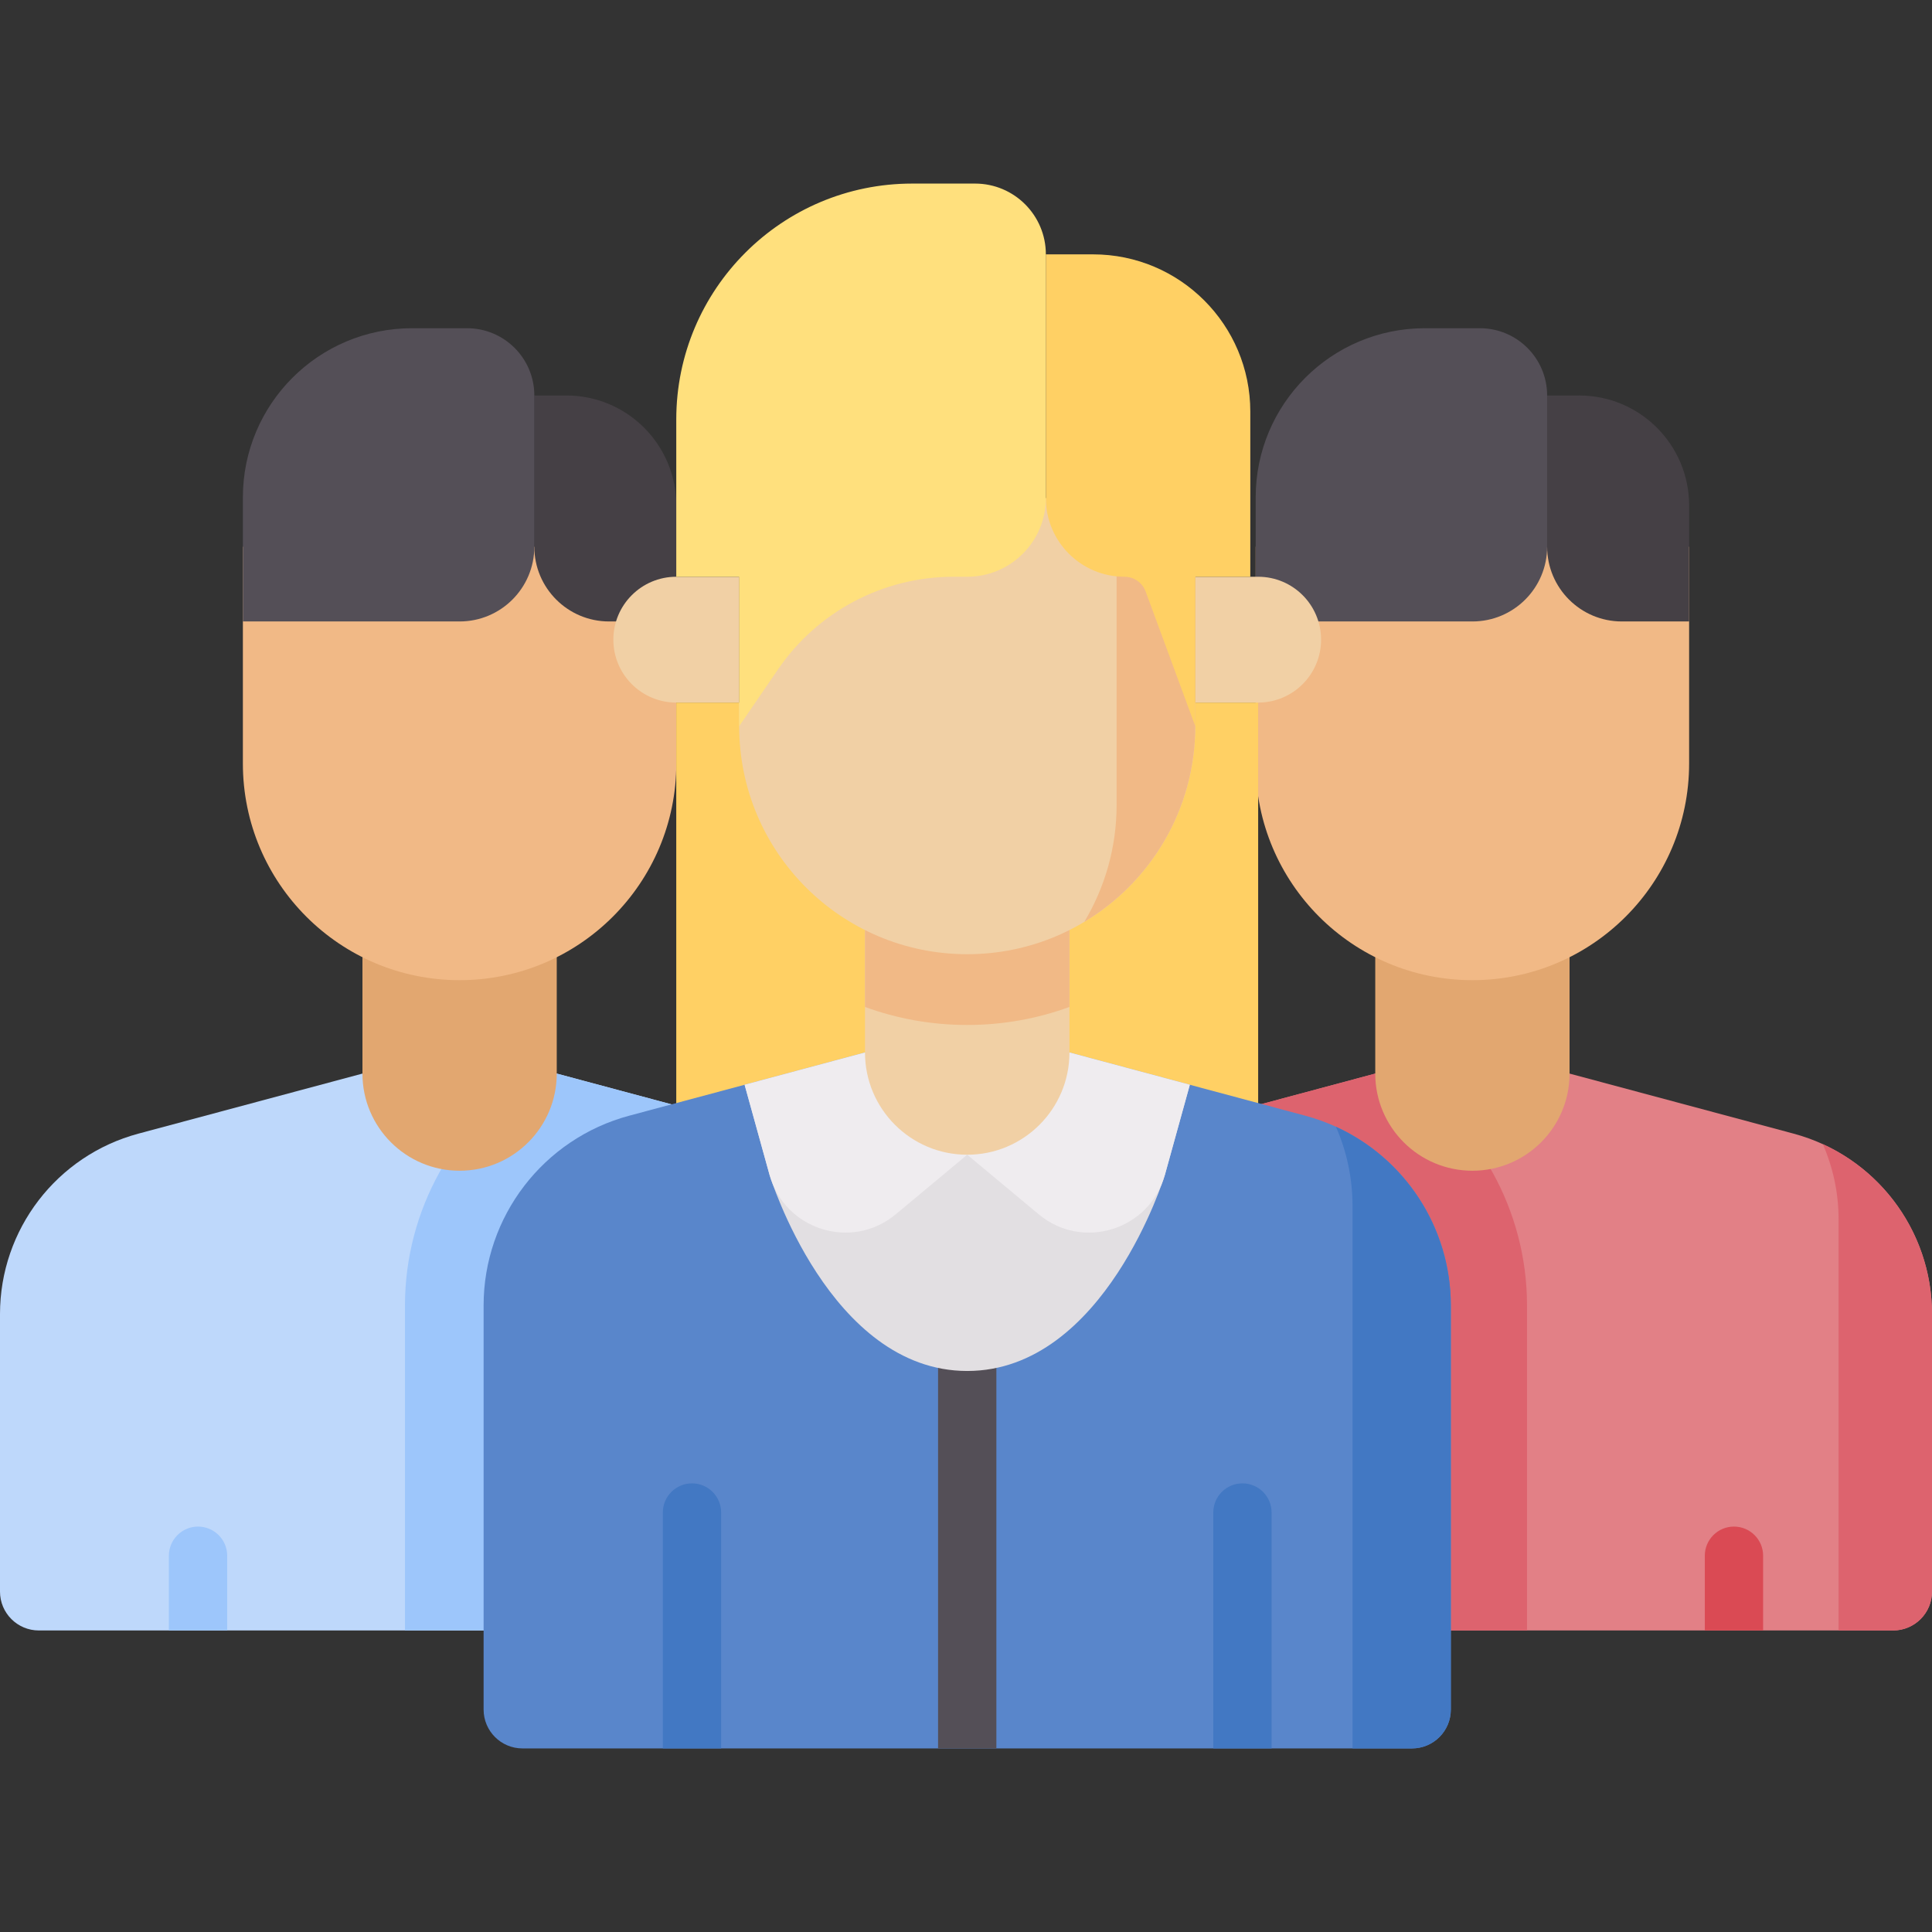 <svg id="Capa_1" enable-background="new 0 0 512 512" height="512" viewBox="0 0 512 512" width="512" xmlns="http://www.w3.org/2000/svg"><rect x="0" y="0" width="512" height="512" fill="#333333" stroke="none"/><g><path d="m415.948 284.51 59.359 15.911c21.644 5.802 36.693 25.416 36.693 47.823v73.545c0 5.69-4.612 10.302-10.302 10.302h-222.992c-5.69 0-10.302-4.612-10.302-10.302v-73.545c0-22.407 15.049-42.022 36.693-47.823l59.359-15.911z" fill="#e28086"/><path d="m404.678 345.987c0-25.349-13.165-48.333-33.728-61.477h-6.494l-59.359 15.911c-21.643 5.801-36.693 25.416-36.693 47.823v73.545c0 5.69 4.612 10.302 10.302 10.302h125.972z" fill="#dd636e"/><path d="m483.061 303.207c2.701 6.139 4.183 12.893 4.183 19.923v108.962h14.454c5.69 0 10.302-4.612 10.302-10.302v-73.545c0-19.621-11.539-37.099-28.939-45.038z" fill="#dd636e"/><path d="m390.202 310.256c-14.219 0-25.746-11.527-25.746-25.746v-31.687h51.492v31.687c0 14.22-11.527 25.746-25.746 25.746z" fill="#e2a770"/><path d="m332.769 144.889v57.433c0 31.719 25.714 57.433 57.433 57.433s57.433-25.714 57.433-57.433v-57.433z" fill="#f1b986"/><path d="m429.811 164.693h17.824v-30.738c0-16.098-13.05-29.148-29.148-29.148h-8.48v40.082c0 10.937 8.866 19.804 19.804 19.804z" fill="#454045"/><path d="m390.202 164.693h-57.433v-32.869c0-24.765 20.076-44.841 44.841-44.841h14.572c9.844 0 17.824 7.98 17.824 17.824v40.082c.001 10.937-8.866 19.804-19.804 19.804z" fill="#544f57"/><g><path d="m147.544 284.51 59.359 15.911c21.643 5.801 36.693 25.416 36.693 47.823v73.545c0 5.69-4.612 10.302-10.302 10.302h-222.992c-5.69 0-10.302-4.612-10.302-10.302v-73.545c0-22.407 15.049-42.022 36.693-47.823l59.359-15.911z" fill="#bed8fb"/><path d="m243.596 421.789v-73.545c0-22.407-15.049-42.022-36.693-47.823l-59.359-15.911h-6.495c-20.562 13.144-33.727 36.127-33.727 61.477v86.104h125.972c5.69 0 10.302-4.612 10.302-10.302z" fill="#9dc6fb"/><path d="m121.798 310.256c-14.219 0-25.746-11.527-25.746-25.746v-31.687h51.492v31.687c0 14.22-11.527 25.746-25.746 25.746z" fill="#e2a770"/><path d="m64.365 144.889v57.433c0 31.719 25.714 57.433 57.433 57.433s57.433-25.714 57.433-57.433v-57.433z" fill="#f1b986"/><path d="m161.407 164.693h17.824v-30.738c0-16.098-13.05-29.148-29.148-29.148h-8.48v40.082c-.001 10.937 8.866 19.804 19.804 19.804z" fill="#454045"/><path d="m121.798 164.693h-57.433v-32.869c0-24.765 20.076-44.841 44.841-44.841h14.572c9.844 0 17.824 7.98 17.824 17.824v40.082c0 10.937-8.866 19.804-19.804 19.804z" fill="#544f57"/></g><g><path d="m179.217 186.189h154.21v137.539h-154.21z" fill="#ffd064"/><g><path d="m333.428 186.189h-16.671v-33.343h16.671c9.207 0 16.671 7.464 16.671 16.671 0 9.208-7.464 16.672-16.671 16.672z" fill="#f1d0a5"/><path d="m283.414 278.923 62.461 16.742c22.774 6.104 38.61 26.743 38.61 50.322v107.061c0 5.69-4.612 10.302-10.302 10.302h-235.72c-5.69 0-10.302-4.612-10.302-10.302v-107.061c0-23.578 15.836-44.217 38.61-50.322l62.461-16.742z" fill="#5986cb"/><path d="m248.596 463.35v-103.891c0-4.268 3.459-7.726 7.726-7.726s7.726 3.459 7.726 7.726v103.891z" fill="#544f57"/><path d="m256.323 278.923h27.091l31.904 8.552-6.615 23.888s-15.911 51.959-52.38 51.959-52.38-51.959-52.38-51.959l-6.615-23.888 31.904-8.552z" fill="#e2dfe2"/><path d="m229.232 278.923-31.904 8.552 6.615 23.888c4.04 14.589 21.795 20.138 33.424 10.448l18.956-15.796v-27.091h-27.091z" fill="#efecef"/><path d="m283.414 278.923 31.904 8.552-6.615 23.888c-4.04 14.589-21.795 20.138-33.424 10.448l-18.956-15.796v-27.091h27.091z" fill="#efecef"/><path d="m354.033 298.596c2.842 6.46 4.402 13.567 4.402 20.964v143.79h15.747c5.69 0 10.302-4.612 10.302-10.302v-107.061c0-20.646-12.142-39.037-30.451-47.391z" fill="#4278c3"/><path d="m256.323 306.014c-14.962 0-27.091-12.129-27.091-27.091v-33.343h54.182v33.343c0 14.962-12.129 27.091-27.091 27.091z" fill="#f1d0a5"/><path d="m229.232 266.853c8.456 3.088 17.58 4.776 27.091 4.776s18.635-1.688 27.091-4.776v-21.273h-54.182z" fill="#f1b986"/><path d="m195.889 132.007v60.434c0 33.377 27.057 60.434 60.434 60.434s60.434-27.057 60.434-60.434v-60.434z" fill="#f1d0a5"/><path d="m179.217 186.189h16.671v-33.343h-16.671c-9.207 0-16.671 7.464-16.671 16.671 0 9.208 7.464 16.672 16.671 16.672z" fill="#f1d0a5"/><path d="m295.917 132.007v81.273c0 11.345-3.132 21.955-8.57 31.025 17.615-10.56 29.409-29.832 29.409-51.864v-60.434z" fill="#f1b986"/><path d="m298.001 152.846c2.504 0 4.743 1.561 5.609 3.911l13.147 35.684v-39.594h14.587v-43.762c0-23.018-18.66-41.678-41.678-41.678h-12.504v64.602c0 11.507 9.33 20.837 20.839 20.837z" fill="#ffd064"/><path d="m256.323 152.846h-3.665c-18.573 0-35.949 9.165-46.437 24.493l-10.332 15.101v-39.594h-16.671v-41.678c0-34.528 27.99-62.518 62.518-62.518h16.671c10.358 0 18.755 8.397 18.755 18.755v64.602c0 11.509-9.33 20.839-20.839 20.839z" fill="#ffe07d"/></g></g><path d="m451.792 432.091v-19.805c0-4.268 3.459-7.726 7.726-7.726s7.726 3.459 7.726 7.726v19.805z" fill="#da4a54"/><path d="m44.756 432.091v-19.805c0-4.268 3.459-7.726 7.726-7.726s7.726 3.459 7.726 7.726v19.805z" fill="#9dc6fb"/><g fill="#4278c3"><path d="m175.659 463.35v-62.517c0-4.268 3.459-7.726 7.726-7.726s7.726 3.459 7.726 7.726v62.517z"/><path d="m321.534 463.35v-62.517c0-4.268 3.459-7.726 7.726-7.726s7.726 3.459 7.726 7.726v62.517z"/></g></g></svg>